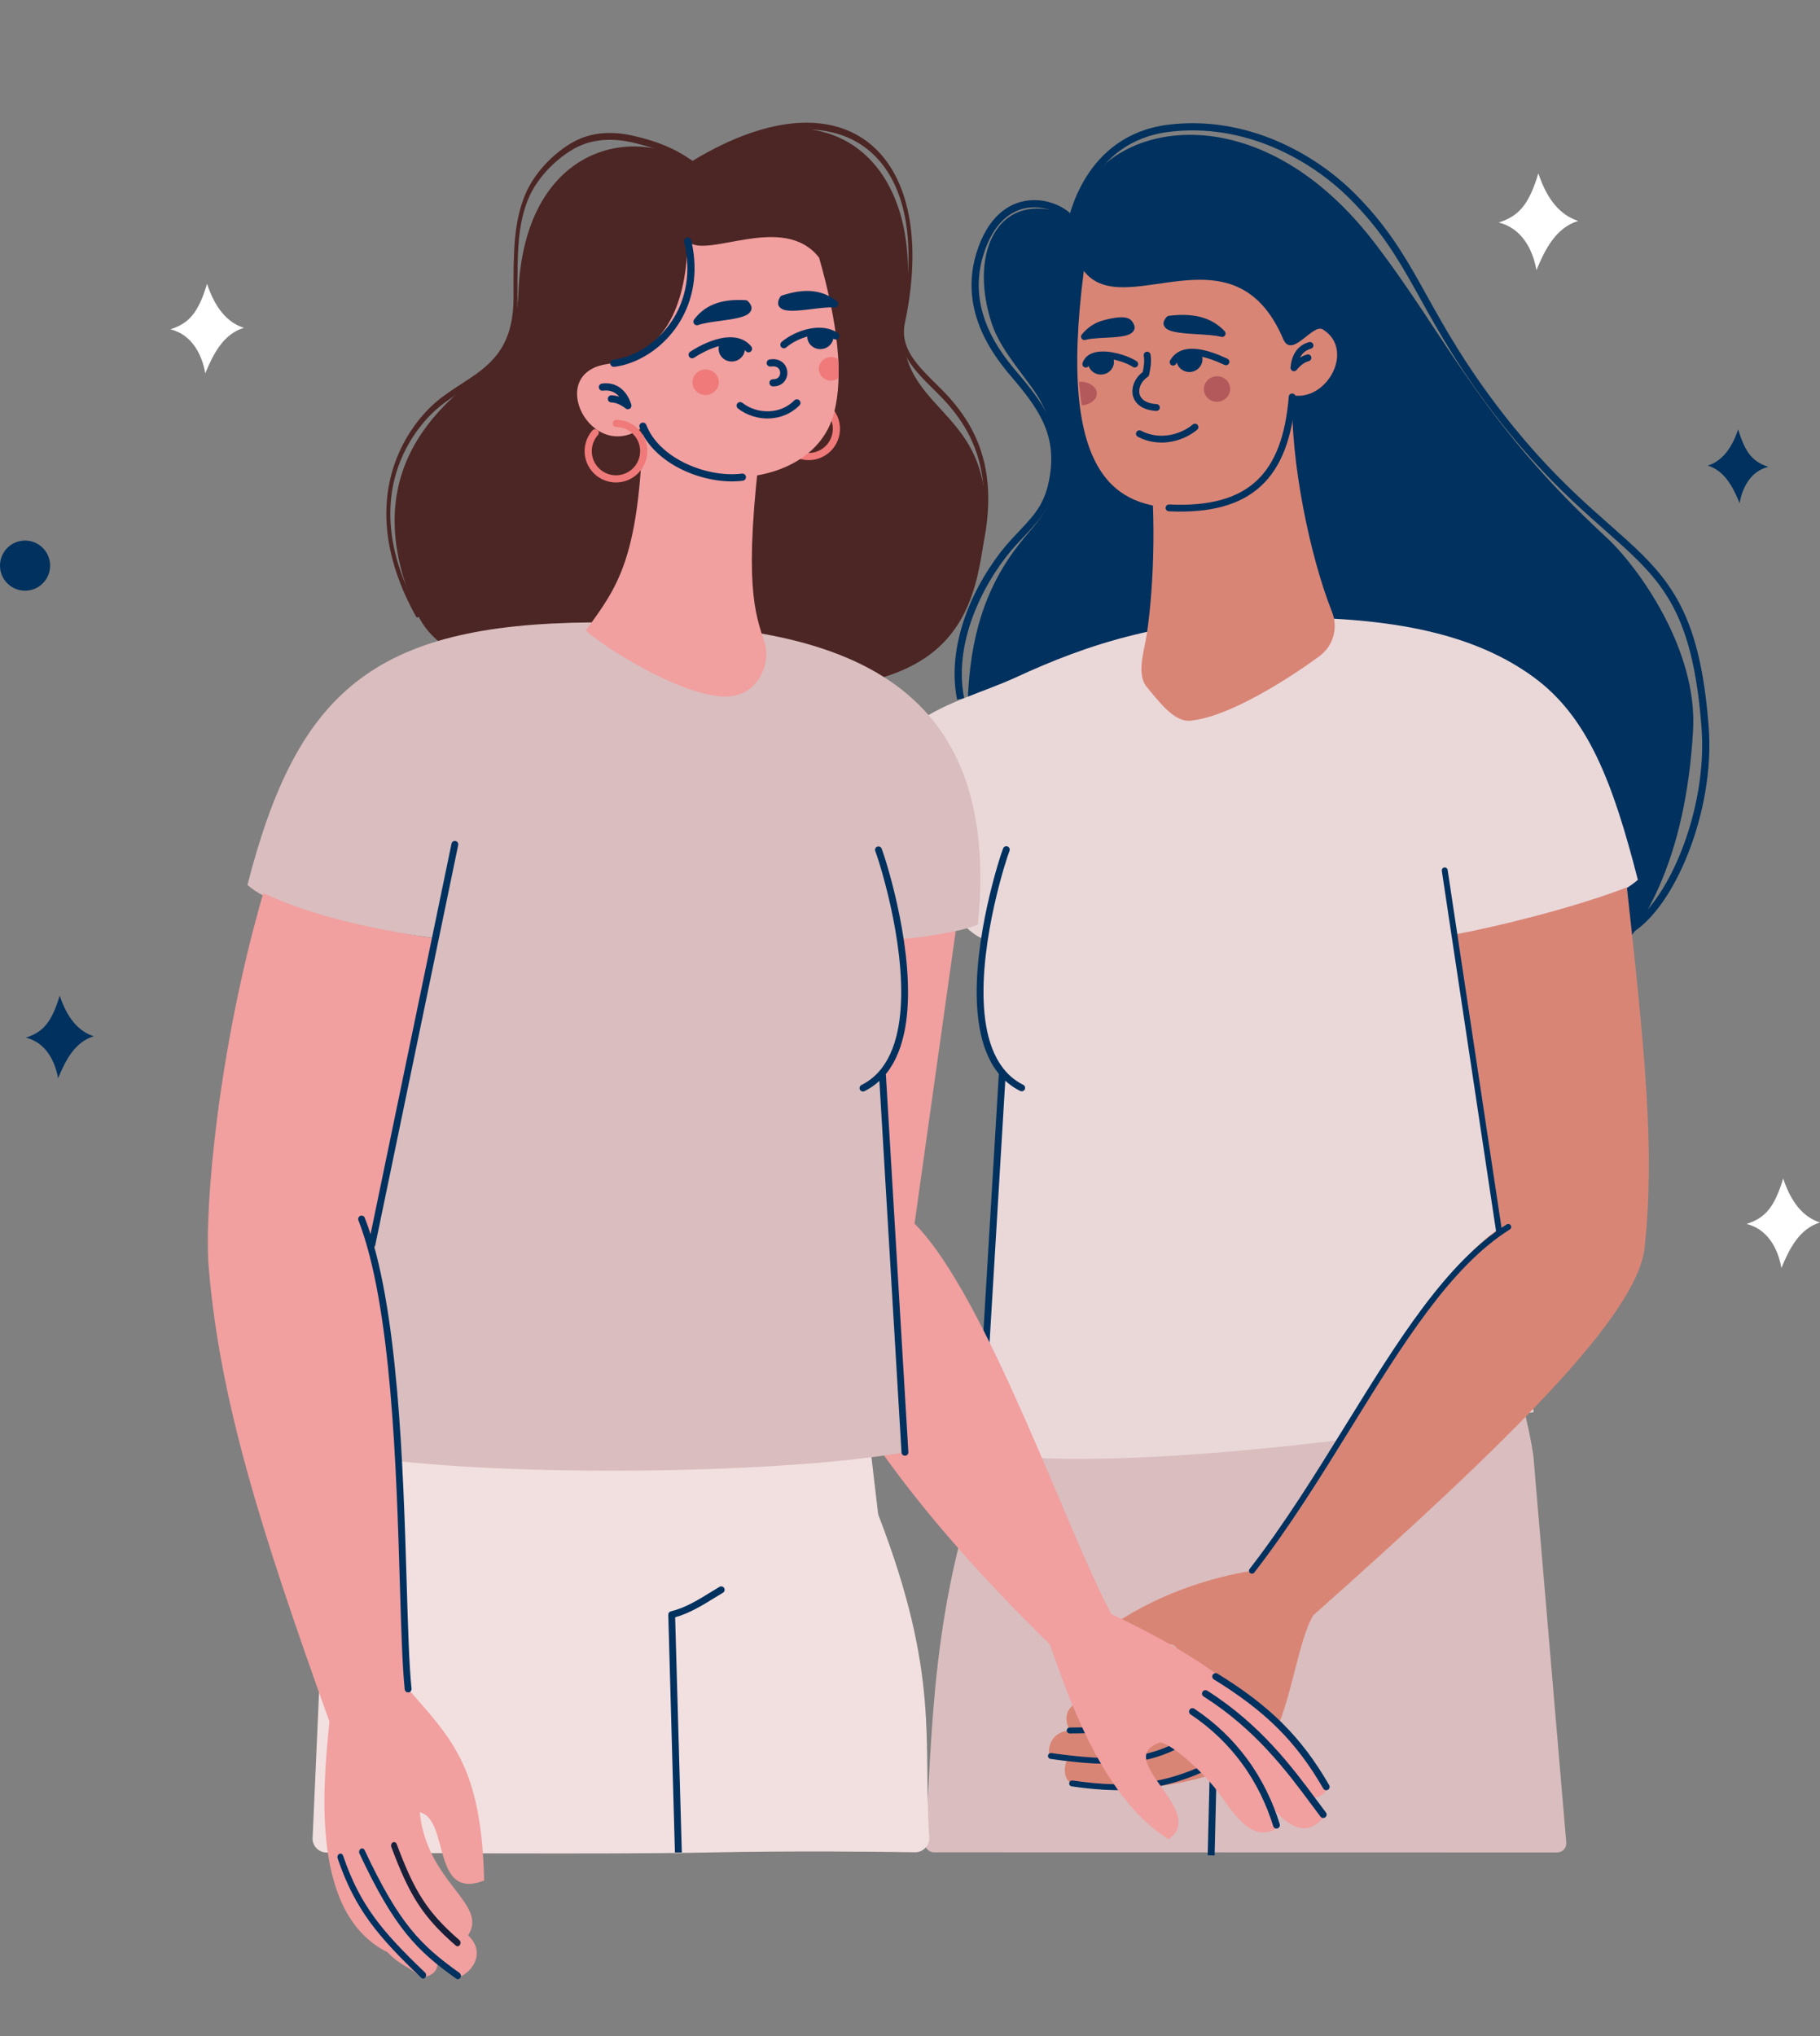 <?xml version="1.0" encoding="UTF-8"?><svg id="GRAPHIC" xmlns="http://www.w3.org/2000/svg" width="253" height="283" viewBox="0 0 253 283"><rect x="0" y="0" width="253" height="283" fill="#808080" stroke="none"/><defs><style>.cls-1,.cls-2{fill:#01315e;}.cls-3,.cls-4{fill:#f19f9f;}.cls-5{fill:#f4895e;}.cls-6,.cls-7{fill:#ef7a79;}.cls-8{fill:#181f39;}.cls-9{fill:#4c2624;}.cls-10{fill:none;stroke:#01315e;stroke-miterlimit:10;}.cls-11{fill:#f2dfdf;}.cls-11,.cls-12,.cls-13,.cls-14,.cls-4,.cls-15,.cls-7,.cls-16,.cls-2{fill-rule:evenodd;}.cls-12{fill:#d98576;}.cls-13{fill:#dabdbe;}.cls-14{fill:#b3595c;}.cls-15{fill:#ead8d9;}.cls-16{fill:#fff;}</style></defs><path class="cls-2" d="M218.454,132.866c-2.647-.863-3.994-2.306-5.275-6.549-1.123,3.4-2.865,5.562-5.303,6.334,2.971,.904,4.413,3.779,5.562,6.559,.448-2.641,1.885-5.581,5.017-6.345h0Z"/><path class="cls-16" d="M208.341,30.928c2.764-.901,4.17-2.408,5.508-6.838,1.172,3.55,2.992,5.808,5.538,6.614-3.102,.943-4.608,3.945-5.808,6.849-.468-2.758-1.969-5.827-5.238-6.625h0Z"/><path class="cls-2" d="M245.819,64.879c-2.107-.687-3.179-1.835-4.198-5.212-.893,2.705-2.28,4.426-4.22,5.041,2.364,.719,3.512,3.007,4.426,5.22,.357-2.101,1.5-4.441,3.992-5.049h0Z"/><path class="cls-16" d="M23.693,45.766c2.554-.833,3.854-2.225,5.09-6.319,1.083,3.281,2.764,5.367,5.117,6.113-2.866,.872-4.258,3.646-5.367,6.329-.433-2.548-1.819-5.385-4.841-6.122h0Z"/><path class="cls-16" d="M242.792,170.101c2.554-.833,3.854-2.225,5.09-6.319,1.083,3.281,2.764,5.367,5.117,6.113-2.866,.872-4.258,3.646-5.367,6.329-.433-2.548-1.819-5.385-4.841-6.122h0Z"/><path class="cls-2" d="M.768,76.427c1.205-1.5,3.398-1.739,4.898-.533,1.5,1.205,1.738,3.398,.533,4.897-1.205,1.5-3.398,1.739-4.898,.533-1.5-1.205-1.739-3.398-.533-4.897H.768Z"/><path class="cls-2" d="M3.598,144.207c2.361-.769,3.562-2.057,4.705-5.841,1.002,3.033,2.555,4.961,4.73,5.65-2.65,.806-3.936,3.37-4.961,5.85-.4-2.355-1.682-4.977-4.474-5.659h0Z"/><g><g><g><g><path class="cls-1" d="M149.318,30.265c2.016-12.77,24.426-19.03,41.669,3.36,10.055,13.057,14.805,24.917,32.276,41.017,4.427,4.08,12.746,15.585,12.092,26.886-2.024,34.948-22.51,44.524-45.186,44.164-25.598-.406-50.928-14.614-50.928-14.614-8.729-34.95-4.202-47.937,3.833-57.158,2.901-3.328,3.374-4.948,3.738-8.548,.416-4.114-.622-6.636-2.096-9.501-1.429-2.778-5.478-6.789-6.822-10.822-3.499-10.496,1.344-19.49,11.425-14.786Z"/><path class="cls-10" d="M133.535,97.138c-1.695-8.508,3.346-17.427,7.448-21.855,2.78-3.001,4.544-4.462,5.329-8.386,1.236-6.175-1.218-9.93-4.702-14.115-1.816-2.181-8.086-8.739-5.397-17.476,2.938-9.549,10.753-7.393,12.77-4.705,.112,.15,1.982-11.337,13.442-12.77,10.753-1.344,20.164,4.031,25.539,9.409,8.49,8.494,9.412,15.456,18.818,28.227,17.935,24.352,28.243,18.841,30.254,45.725,.852,11.394-4.71,24.866-10.76,28.225"/></g><g><g><path class="cls-13" d="M217.729,256.077l-4.576-53.775c-4.027-26.884-31.588-74.109-70.876-29.066-5.433,6.228-2.389-6.972-5.065,10.231l.668,16.802c-8.795,22.756-8.146,41.219-9.307,55.795-.059,.736,.518,1.363,1.257,1.363l86.639,.019c.74,0,1.322-.633,1.259-1.371Z"/><path class="cls-1" d="M167.877,257.839s.581,.022,.969,.038l.62-26.313c.002-.175-.158-.322-.373-.357v-.001c-1.972-.325-3.942-1.233-5.574-1.986-.451-.208-.879-.405-1.203-.546-.228-.099-.519-.037-.649,.139-.131,.176-.051,.399,.177,.498,.421,.183,.792,.354,1.185,.535,1.595,.736,3.499,1.614,5.487,2.006l-.629,25.859-.009,.128Z"/></g><g><path class="cls-15" d="M136.86,130.457c-2.966-.1-13.616-14.705-15.09-15.511-1.532-15.364,10.757-16.8,19.495-20.83,9.649-4.451,20.981-8.432,38.535-8.296,15.22,.118,25.732,2.701,33.377,8.278,7.645,5.578,11.079,14.822,14.505,28.18-4.897,4.229-17.064,7.078-24.865,8.113l8.73,48.585,1.636,17.279c-18.782,3.178-58.689,8.716-77.011,5.551l3.141-52.372c-3.012-3.892-3.772-11.556-2.454-18.977h0Z"/><g><path class="cls-1" d="M141.815,151.615c.235,.117,.521,.021,.638-.214,.117-.235,.021-.521-.214-.638-3.687-1.838-5.148-6.038-5.457-10.815-.605-9.363,3.195-20.852,3.544-21.687,.101-.242-.014-.521-.257-.621-.242-.101-.521,.014-.621,.257-.356,.851-4.231,12.567-3.614,22.111,.329,5.09,1.928,9.587,5.981,11.608h0Z"/><path class="cls-1" d="M139.789,149.461c.015-.262-.184-.487-.446-.502-.262-.015-.487,.184-.502,.446l-3.142,52.372c-.015,.262,.184,.487,.446,.502,.262,.015,.487-.184,.502-.446l3.142-52.372h0Z"/></g></g></g></g><g><path class="cls-12" d="M148.7,240.498c-2.37-4.765,5.093-5.036,8.985-6.629,2.269-.911,4.318-2.514,5.903-4.774-1.857-2.991-11.226,6.432-12.364-.641,2.593-2.24,10.285-8.083,22.809-10.158,11.091-12.787,23.279-40.222,34.422-47.582l-6.179-40.858c5.471-.988,16.484-3.674,23.884-6.536,2.462,22.532,3.938,36.576,2.456,50.087-1.034,9.422-18.858,26.918-46.063,51.091-2.658,4.482-3.479,16.834-7.873,19.634-5.525,2.852-15.312,5.754-25.645,3.725-1.346-.505-1.102-2.671-.687-3.232-.024-.175-2.27-.341-2.431-.733-.333-.809,.123-3.22,2.781-3.394Z"/><g><g><path class="cls-1" d="M165.542,235.873c.172-.148,.191-.407,.043-.579-.148-.172-.407-.191-.579-.043-2.224,1.917-4.036,3.116-6.405,3.837-2.389,.727-5.364,.979-9.905,.999-.227,.002-.41,.187-.409,.415,.002,.227,.187,.41,.415,.409,4.621-.02,7.664-.281,10.138-1.034,2.494-.759,4.388-2.009,6.701-4.003h0Z"/><path class="cls-1" d="M168.424,239.719c.169-.152,.182-.412,.03-.581-.152-.169-.412-.182-.581-.03-3.421,3.085-6.892,4.483-10.472,4.978-3.608,.498-7.346,.084-11.256-.452-.225-.031-.432,.127-.462,.351-.031,.225,.127,.432,.351,.462,3.972,.544,7.773,.965,11.479,.453,3.734-.516,7.351-1.971,10.911-5.181h0Z"/><path class="cls-1" d="M171.604,244.058c.198-.111,.269-.361,.158-.559-.111-.198-.361-.269-.559-.158-4.126,2.309-7.546,3.64-10.982,4.241-3.436,.601-6.905,.474-11.127-.132-.225-.032-.432,.125-.464,.35-.032,.225,.125,.432,.35,.464,4.303,.618,7.849,.745,11.382,.128,3.532-.618,7.033-1.977,11.242-4.333h0Z"/></g><g><path class="cls-1" d="M201.239,120.902c-.034-.224-.244-.378-.468-.344-.224,.034-.378,.244-.344,.468l7.562,50.221c.034,.224,.244,.378,.468,.344,.224-.034,.378-.244,.344-.468l-7.562-50.221h0Z"/><path class="cls-1" d="M209.88,170.864c.193-.12,.252-.374,.131-.567s-.374-.252-.567-.131c-8.398,5.263-15.135,16.162-22.351,27.834-4.17,6.746-8.501,13.751-13.384,20.044-.139,.179-.106,.437,.073,.576,.179,.139,.437,.106,.576-.073,4.921-6.342,9.259-13.359,13.436-20.116,7.163-11.587,13.851-22.406,22.085-27.567h0Z"/></g></g></g><g><g><g><path class="cls-3" d="M184.359,248.806c-1.088-2.194-2.054-4.019-3.731-5.799-7.111-7.551-13.001-12.476-26.114-18.675-5.866-10.571-17.302-44.191-27.381-54.274l5.718-40.659c-7.125-.998-22.003-6.573-21.839-1.014-6.135,19.174-9.417,16.964-4.713,36.291,3.128,12.851,6.042,30.917,39.639,63.857,2.015,5.377,6.707,21.006,16.522,27.083,5.472-3.903-7.781-11.078-1.352-13.408,1.118-.405,6.152,3.913,8.572,7.313,2.001,2.811,4.409,6.522,7.746,4.615-.189-.395-1.292-3.188-1.75-4.473,4.526,6.354,6.942,4.398,8.265,2.995-.615-1.453-1.74-1.886-2.352-3.202,1.08,.889,2.388,.027,2.769-.65Z"/><path class="cls-5" d="M177.442,254.129c-.005,.003-.01,.005-.015,.008,.03,.063,.038,.067,.015-.008Z"/></g><g><path class="cls-1" d="M167.316,235.771c-.222-.141-.288-.435-.147-.657,.141-.222,.435-.288,.657-.147,7.401,4.698,11.805,10.628,15.198,15.195,.47,.632,.921,1.24,1.296,1.734,.158,.209,.117,.506-.091,.664-.209,.158-.506,.117-.664-.091-.462-.608-.874-1.163-1.304-1.741-3.345-4.504-7.688-10.35-14.945-14.957h0Z"/><path class="cls-1" d="M165.502,238.265c-.219-.145-.279-.44-.134-.659s.44-.279,.659-.134c3.04,2.027,5.433,4.408,7.297,6.928,2.192,2.963,3.652,6.117,4.572,9.114,.077,.251-.064,.516-.315,.593-.251,.077-.516-.064-.593-.315-.892-2.904-2.305-5.959-4.427-8.827-1.802-2.436-4.117-4.739-7.059-6.701h0Z"/><path class="cls-1" d="M168.745,233.4c-.223-.138-.292-.43-.154-.653s.43-.292,.653-.154c3.619,2.232,6.523,4.415,9.012,6.886,2.492,2.474,4.564,5.233,6.515,8.616,.13,.227,.052,.517-.175,.647-.227,.13-.517,.052-.647-.175-1.906-3.305-3.929-6-6.362-8.415-2.436-2.418-5.285-4.559-8.841-6.752h0Z"/></g></g><g><path class="cls-9" d="M96.27,22.861c18.669-12.482,33.376-.381,29.25,22.205-.603,14.042,15.781,11.038,10.397,34.773-3.39,14.946-15.658,17.122-42.371,16.282-21.506-.677-32.357-3.869-35.525-10.774-10.17-22.168,7.168-31.47,10.082-34.529,1.536-1.612,3.811-5.588,3.948-9.813,.677-20.834,16.187-23.77,24.218-18.145h0Z"/><path class="cls-9" d="M58.22,85.018c.105,.189,.101,.489-.008,.671-.11,.181-.284,.175-.389-.013-3.508-6.33-4.427-11.757-4.035-16.21,.621-7.07,4.545-11.605,6.651-13.444,1.172-1.023,2.436-1.843,3.68-2.649,3.743-2.426,7.305-4.735,7.265-12.146-.036-6.657,.102-10.269,1.494-13.868,1.474-3.81,4.935-6.761,7.387-7.919,2.429-1.147,5.182-1.188,7.956-.528,3.014,.718,5.382,1.59,8.056,3.443,5.42-3.284,10.323-4.968,14.532-5.258,3.821-.263,7.074,.622,9.63,2.499,2.582,1.897,4.455,4.807,5.487,8.571,1.228,4.48,1.257,10.148-.137,16.734-.738,3.485,1.718,5.893,4.62,8.739,5.258,5.156,10.553,13.01,3.756,30.19-.085,.217-.256,.273-.382,.126-.125-.147-.158-.442-.072-.658,6.461-16.33,1.455-23.901-3.575-28.833-3.12-3.06-5.761-5.649-4.864-9.888,1.341-6.334,1.322-11.753,.156-16.005-.972-3.547-2.749-6.298-5.205-8.102-2.482-1.824-5.655-2.683-9.393-2.425-4.179,.288-9.06,1.973-14.468,5.265v-0c-.061,.037-.13,.037-.194-.007-2.66-1.857-5.02-2.736-8.021-3.45-2.708-.645-5.388-.608-7.738,.502-2.327,1.099-5.679,3.928-7.072,7.529-1.333,3.448-1.438,6.884-1.403,13.336,.044,8.073-3.694,10.496-7.622,13.042-1.231,.798-2.481,1.608-3.626,2.608-2.015,1.76-5.768,6.08-6.352,12.735-.368,4.189,.519,9.337,3.888,15.415h0Z"/></g><g><g><path class="cls-11" d="M45.395,257.457c-1.029-.007-1.876-.805-1.946-1.83l2.356-53.328c-1.123-31.951,34.537-74.095,73.88-29.034,5.44,6.231-1.214,12.051,1.459,29.256l.901,7.695c.019,.161,.059,.321,.117,.473,8.527,22.154,6.139,31.142,7.015,44.636,.074,1.146-.843,2.117-1.994,2.098-4.757-.079-16.718-.226-29.177,.034-12.695,.264-44.646,.059-52.612,.002Z"/><path class="cls-1" d="M94.79,257.455s-.581-.026-.968-0l-.923-33.052c-.004-.228,.155-.421,.368-.47v-.001c1.968-.453,3.927-1.664,5.551-2.669,.449-.278,.874-.541,1.197-.729,.227-.133,.519-.056,.651,.171,.133,.227,.056,.519-.171,.651-.419,.244-.788,.473-1.178,.714-1.587,.981-3.481,2.153-5.464,2.694l.927,32.69h.01Z"/></g><g><path class="cls-13" d="M125.139,130.488c2.966-.098,9.323-1.206,10.798-2.011,3.754-37.489-23.975-42.19-53.719-41.973-30.44,.222-40.957,9.775-47.822,36.488,4.895,4.231,18.328,6.363,26.129,7.401l-10.096,48.581-1.645,23.201c18.78,3.186,58.686,2.819,77.01-.338l-3.118-52.373c3.014-3.89,3.777-11.554,2.462-18.976h0Z"/><g><path class="cls-1" d="M120.174,151.644c-.235,.117-.521,.021-.638-.214-.117-.235-.021-.521,.214-.638,3.687-1.836,5.151-6.036,5.462-10.813,.609-9.363-3.185-20.853-3.534-21.688-.101-.242,.014-.521,.257-.621,.242-.101,.521,.014,.621,.257,.355,.852,4.226,12.569,3.605,22.113-.331,5.09-1.933,9.586-5.987,11.605h0Z"/><path class="cls-1" d="M122.202,149.491c-.015-.262,.185-.487,.447-.502,.262-.015,.487,.185,.502,.447l3.119,52.374c.015,.262-.185,.487-.447,.502-.262,.015-.487-.185-.502-.447l-3.119-52.374h0Z"/></g></g></g><g><path class="cls-4" d="M89.375,59.23c2.035-3.225,16.807-1.108,16.485,1.471-2.583,20.677-.886,24.487,.457,28.702,.879,2.758-.956,7.783-6.05,7.392-6.332-.487-16.509-6.999-18.828-9.174,4.273-5.939,7.407-9.647,7.936-28.391h0Z"/><g><path class="cls-6" d="M112.465,56.233c-.275-.003-.494-.229-.491-.503,.003-.275,.229-.494,.503-.491,.787,.012,1.538,.234,2.186,.624,.647,.391,1.194,.952,1.571,1.642,1.153,2.11,.377,4.755-1.734,5.909-1.055,.576-2.243,.671-3.311,.357-1.07-.314-2.021-1.036-2.598-2.091-.445-.814-.605-1.713-.506-2.577,.1-.881,.468-1.726,1.073-2.406,.183-.206,.498-.224,.704-.041,.205,.183,.224,.498,.041,.704-.467,.525-.751,1.175-.828,1.853-.076,.669,.047,1.365,.39,1.992,.445,.814,1.177,1.37,2.001,1.612,.826,.242,1.744,.169,2.559-.276,1.628-.89,2.226-2.931,1.336-4.56-.289-.529-.711-.961-1.213-1.264-.502-.303-1.081-.475-1.683-.484h0Z"/><g><path class="cls-4" d="M89.222,59.447c-6.984,5.098-13.59-7.643-4.753-8.86,8.508-1.379,10.918-8.983,11.134-17.08,2.499,2.649,13.285-4.113,18.264,2.306,2.634,9.26,3.396,16.399,2.085,21.537-3.035,11.899-23.8,11.395-26.73,2.097h0Z"/><g><path class="cls-1" d="M85.388,50.98c-.272,.033-.52-.161-.553-.433-.033-.272,.161-.52,.433-.553,.294-.037,.602-.093,.921-.168,2.464-.577,5.02-2.211,6.84-4.688,1.824-2.483,2.904-5.811,2.406-9.77-.07-.559-.175-1.142-.317-1.747-.062-.268,.104-.536,.373-.599,.268-.062,.536,.104,.598,.373,.145,.62,.255,1.238,.332,1.853,.533,4.239-.629,7.811-2.59,10.48-1.965,2.675-4.738,4.443-7.417,5.07-.334,.078-.677,.14-1.027,.183h0Z"/><g><g><path class="cls-7" d="M116.53,49.951c.048,.892,.062,1.75,.042,2.572-.137,.108-.293,.197-.466,.261-.87,.323-1.84-.098-2.167-.94-.327-.842,.114-1.786,.984-2.108,.56-.208,1.162-.107,1.607,.216h0Z"/><path class="cls-7" d="M97.45,51.465c.945-.35,1.999,.107,2.353,1.022,.355,.914-.123,1.94-1.069,2.29-.945,.35-1.999-.107-2.353-1.021-.355-.914,.124-1.94,1.069-2.29h0Z"/></g><g><path class="cls-1" d="M107.158,50.938c-.271,.045-.528-.138-.573-.41-.045-.271,.138-.528,.409-.573,1.03-.174,1.747,.211,2.135,.791,.185,.277,.291,.595,.317,.917,.026,.32-.028,.648-.162,.946-.279,.623-.891,1.103-1.835,1.089-.275-.003-.494-.229-.491-.503,.003-.275,.229-.494,.503-.491,.484,.007,.786-.213,.915-.5,.063-.141,.088-.302,.076-.463-.013-.158-.063-.312-.149-.442-.187-.279-.566-.459-1.145-.361h0Z"/><path class="cls-1" d="M116.296,41.835c-1.127-.886-2.333-1.305-3.615-1.387-1.261-.081-2.584,.168-3.97,.619-.132,.043-.234,.136-.292,.251-.444,.777-.293,1.284,.261,1.608,.759,.444,2.472,.235,4.184,.026,1.181-.144,2.363-.289,3.097-.217,.274,.026,.516-.175,.542-.448,.017-.183-.067-.353-.207-.452Z"/><path class="cls-1" d="M102.581,56.767c-.216-.169-.255-.482-.086-.698,.169-.216,.482-.255,.698-.086,1.062,.829,2.424,1.24,3.765,1.175,1.267-.061,2.512-.55,3.462-1.514,.193-.196,.508-.199,.704-.006,.196,.193,.198,.508,.006,.704-1.136,1.153-2.62,1.737-4.125,1.81-1.572,.076-3.172-.408-4.424-1.385h0Z"/><path class="cls-1" d="M103.984,41.876c-.085-.091-.203-.15-.337-.158-1.452-.085-2.795,.011-3.996,.409-1.217,.404-2.276,1.112-3.139,2.247-.117,.133-.159,.323-.094,.501,.095,.259,.381,.391,.639,.297,.701-.259,1.875-.418,3.049-.577,1.711-.232,3.422-.464,4.043-1.085,.456-.457,.471-.989-.166-1.633Z"/><g><path class="cls-1" d="M96.483,49.714c-.229,.151-.537,.087-.688-.142-.151-.229-.087-.537,.142-.688,1.308-.859,3.208-1.794,4.959-1.98,1.368-.145,2.65,.154,3.54,1.251,.173,.213,.141,.527-.072,.7-.213,.173-.527,.141-.7-.072-.641-.789-1.611-.999-2.663-.888-1.573,.167-3.312,1.027-4.518,1.82h0Z"/><path class="cls-2" d="M101.856,47.347l1.627,.626c.26,.886-.226,1.821-1.116,2.151-.945,.35-1.999-.107-2.353-1.021-.196-.505-.143-1.07,.143-1.536l1.699-.22h0Z"/></g><g><path class="cls-1" d="M109.298,48.281c-.208,.18-.522,.157-.702-.051-.18-.208-.157-.522,.051-.702,.938-.815,2.496-1.619,4.098-1.888,1.294-.218,2.627-.093,3.722,.635,.229,.152,.292,.461,.14,.69-.152,.229-.461,.292-.69,.14-.859-.571-1.941-.662-3.009-.483-1.417,.238-2.788,.944-3.611,1.658h0Z"/><path class="cls-2" d="M114.152,45.8l1.649,.452c.26,.886-.226,1.821-1.116,2.151-.945,.35-1.999-.107-2.353-1.021-.196-.505-.143-1.07,.143-1.536l1.677-.046h0Z"/></g></g></g><g><path class="cls-1" d="M83.813,54.297c-.272,.04-.525-.149-.565-.421-.04-.272,.149-.525,.421-.565,.892-.133,1.78,.035,2.538,.585,.652,.473,1.196,1.227,1.544,2.311,.056,.155,.033,.335-.076,.475-.169,.216-.482,.255-.698,.086-.356-.279-.702-.482-1.034-.619-.338-.139-.662-.209-.967-.219-.275-.009-.49-.238-.481-.513,.009-.274,.238-.49,.513-.481,.348,.011,.709,.077,1.079,.204-.145-.173-.3-.318-.464-.437-.531-.386-1.165-.501-1.809-.405h0Z"/><path class="cls-1" d="M88.911,59.409c-.099-.256,.029-.544,.285-.643,.256-.099,.544,.029,.643,.285,.867,2.234,2.802,3.99,5.098,5.167,2.623,1.344,5.7,1.926,8.202,1.604,.272-.034,.521,.159,.555,.431,.034,.272-.159,.521-.431,.555-2.689,.347-5.983-.272-8.779-1.705-2.497-1.28-4.611-3.212-5.573-5.693h0Z"/></g></g></g><path class="cls-6" d="M85.677,59.336c-.275-.003-.494-.229-.491-.503,.003-.275,.229-.494,.503-.491,.787,.012,1.538,.234,2.186,.624,.647,.391,1.194,.952,1.571,1.642,1.153,2.11,.377,4.755-1.734,5.909-1.055,.576-2.243,.671-3.311,.357-1.07-.314-2.021-1.036-2.598-2.091-.445-.814-.605-1.713-.506-2.577,.1-.881,.468-1.726,1.073-2.406,.183-.205,.498-.224,.704-.041,.206,.183,.224,.498,.041,.704-.467,.525-.75,1.175-.828,1.853-.076,.669,.047,1.365,.39,1.992,.445,.814,1.177,1.37,2.001,1.612,.826,.242,1.744,.169,2.559-.276,1.628-.89,2.226-2.931,1.336-4.56-.289-.529-.711-.961-1.213-1.264-.502-.303-1.081-.475-1.683-.484h0Z"/></g></g><g><path class="cls-4" d="M65.073,268.966c2.863-4.417-5.761-7.302-6.724-17.103,4.184,.968,1.589,12.365,8.954,9.483-.381-15.748-4.443-19.596-10.569-26.614h0c-1.26-13.606-.031-38.132-5.036-61.759l8.819-42.536c-9.123-1.365-17.132-3.157-23.92-6.314-6.214,21.38-8.258,43.897-7.588,51.962,1.524,18.335,7.112,36.254,16.788,63.18-.984,9.732-2.504,26.797,8.078,32.056,1.925,1.981,2.674,1.717,4.689,3.524,1.855-.248,2.652-1.338,2.025-2.751,1.22,1.04,2.222,1.434,3.587,2.518,1.885-.995,3.148-3.525,.898-5.645Z"/><g><g><path class="cls-1" d="M49.968,257.596c-.107-.229-.033-.518,.166-.647,.199-.129,.447-.048,.554,.18,2.41,5.14,4.368,8.451,6.391,10.952,2.016,2.492,4.109,4.191,6.791,6.103,.191,.135,.248,.427,.128,.652-.12,.225-.372,.297-.564,.162-2.739-1.952-4.88-3.691-6.957-6.259-2.07-2.559-4.065-5.929-6.509-11.143h0Z"/><path class="cls-8" d="M54.397,256.68c-.089-.239,.006-.52,.213-.629,.207-.109,.448-.004,.537,.235,1.219,3.253,2.263,5.609,3.567,7.635,1.301,2.023,2.871,3.735,5.144,5.705,.179,.155,.213,.452,.076,.663-.137,.211-.393,.257-.572,.102-2.336-2.026-3.954-3.792-5.304-5.891-1.348-2.095-2.418-4.505-3.66-7.82h0Z"/><path class="cls-1" d="M46.936,258.267c-.082-.242,.022-.52,.232-.621,.21-.1,.447,.015,.529,.257,1.177,3.462,2.545,6.105,4.351,8.582,1.817,2.492,4.082,4.824,7.039,7.653,.172,.165,.194,.463,.049,.667-.145,.203-.403,.235-.575,.07-2.993-2.862-5.288-5.227-7.141-7.767-1.864-2.555-3.274-5.278-4.485-8.84h0Z"/></g><g><path class="cls-1" d="M62.765,117.25c.052-.257,.303-.422,.56-.37,.257,.052,.423,.303,.37,.56l-11.534,55.628c-.052,.257-.303,.422-.56,.37-.257-.052-.422-.303-.37-.56l11.534-55.628h0Z"/><path class="cls-1" d="M57.206,234.684c.027,.261-.163,.494-.424,.521-.261,.027-.494-.163-.521-.424-.334-3.235-.489-8.411-.672-14.559-.479-16.067-1.158-38.802-5.767-50.633-.095-.244,.027-.519,.272-.614,.244-.095,.519,.027,.614,.272,4.668,11.98,5.349,34.812,5.83,50.949,.183,6.121,.337,11.275,.668,14.488h0Z"/></g></g></g></g></g><g><g><path class="cls-12" d="M159.617,62.303c2.097-2.04,15.925-9.833,20.028-7.369-.279,8.921,2.377,22.208,5.527,30.127,.872,2.191,.168,4.711-1.728,6.112-3.924,2.899-12.525,8.5-17.997,8.989-2.212,.198-4.275-2.571-6.049-4.705-1.48-1.78-.301-5.117,.034-7.407,1.054-7.203,1.297-17.602,.184-25.747h0Z"/><path class="cls-12" d="M178.381,47.126c1.192,2.802,4.095-2.204,5.494-1.346,4.527,2.776,.627,10.036-4.229,9.154-.859,10.984-6.27,16.182-16.055,15.712-7.846-.377-16.742-3.555-12.928-32.988,5.596,7.254,20.835-6.721,27.719,9.468Z"/></g><g><g><path class="cls-1" d="M162.53,70.111c-.262-.011-.484,.192-.495,.454-.011,.262,.192,.484,.454,.495,5.792,.271,9.958-.883,12.809-3.524,2.848-2.639,4.345-6.729,4.804-12.336,.021-.262-.175-.491-.437-.512-.262-.021-.491,.175-.512,.437-.439,5.366-1.842,9.252-4.499,11.714-2.654,2.459-6.597,3.53-12.124,3.271h0Z"/><path class="cls-1" d="M182.222,48.471c.255-.065,.409-.324,.344-.579-.065-.255-.324-.409-.579-.344-.72,.183-1.359,.586-1.828,1.241-.409,.57-.683,1.328-.757,2.293-.02,.262,.177,.49,.439,.51,.171,.013,.328-.067,.421-.196,.269-.332,.543-.593,.819-.79,.287-.205,.576-.342,.862-.419,.254-.068,.405-.329,.337-.582-.068-.254-.329-.405-.582-.337-.329,.088-.658,.233-.982,.439,.065-.131,.138-.252,.217-.362,.33-.46,.78-.743,1.289-.872h0Z"/></g><g><g><path class="cls-14" d="M150.389,56.339c-.172-1.02-.306-2.113-.4-3.283,.163-.008,.33-.004,.498,.013,1.276,.13,2.154,.965,1.962,1.866-.161,.759-1.03,1.323-2.062,1.404h0Z"/><path class="cls-14" d="M169.447,52.307c-.999-.139-1.93,.534-2.08,1.504-.15,.97,.538,1.869,1.537,2.008,.999,.139,1.93-.534,2.08-1.504,.15-.97-.538-1.869-1.537-2.008h0Z"/></g><g><path class="cls-1" d="M166.42,59.721c.2-.169,.226-.468,.058-.668-.169-.2-.468-.226-.668-.058-.882,.742-2.153,1.346-3.566,1.515-1.165,.139-2.423-.022-3.634-.653-.233-.121-.521-.03-.642,.203-.121,.233-.03,.521,.203,.642,1.396,.727,2.845,.913,4.185,.753,1.603-.191,3.052-.883,4.064-1.734h0Z"/><path class="cls-1" d="M160.726,57.113c.262,.016,.488-.183,.504-.445,.016-.262-.183-.488-.445-.504-.853-.054-1.453-.272-1.842-.584-.298-.238-.471-.536-.541-.854-.073-.333-.036-.693,.089-1.039,.181-.502,.547-.973,1.039-1.294,.114-.074,.185-.189,.208-.313,.1-.435,.189-.884,.234-1.346,.048-.484,.048-.973-.038-1.461-.045-.259-.292-.432-.551-.387-.259,.045-.432,.292-.387,.551,.07,.4,.07,.804,.03,1.205-.035,.355-.102,.714-.18,1.069-.583,.429-1.019,1.023-1.248,1.658-.185,.511-.237,1.051-.126,1.56,.114,.523,.396,1.009,.876,1.394,.534,.428,1.313,.726,2.378,.792h0Z"/><path class="cls-1" d="M150.387,46.484l-0-0c.87-1.063,1.887-1.679,3.028-1.976,1.115-.289,3.296-.835,3.956,.155,.533,.717,.432,1.238-.083,1.629-.655,.498-2.148,.573-3.641,.649-1.058,.054-2.116,.107-2.755,.299-.252,.075-.517-.068-.592-.32-.047-.157-.009-.319,.088-.437Z"/><path class="cls-1" d="M162.18,44.051c.075-.088,.182-.148,.305-.163,1.524-.182,2.945-.181,4.24,.127,1.319,.313,2.497,.94,3.506,2.003,.117,.117,.17,.291,.123,.462-.069,.254-.33,.404-.584,.335-.777-.211-2.04-.288-3.302-.364-1.87-.114-3.74-.228-4.394-.831-.453-.417-.48-.926,.105-1.569Z"/><g><path class="cls-1" d="M170.224,50.717c.237,.111,.52,.008,.631-.229,.111-.237,.009-.52-.229-.631-1.145-.536-2.682-1.165-4.126-1.341-1.563-.191-3.02,.131-3.84,1.583-.128,.228-.048,.517,.18,.645,.228,.128,.517,.048,.646-.18,.582-1.031,1.691-1.251,2.899-1.103,1.326,.162,2.764,.752,3.84,1.256h0Z"/><path class="cls-2" d="M165.028,48.876l-1.483,.879c-.107,.907,.52,1.739,1.443,1.914,.979,.186,1.931-.434,2.127-1.385,.108-.525-.037-1.067-.394-1.474l-1.693,.066h0Z"/></g><g><path class="cls-1" d="M157.483,50.993c.22,.143,.514,.08,.657-.139,.143-.22,.08-.514-.14-.657-.48-.312-1.173-.628-1.939-.875-.936-.301-1.995-.503-2.931-.471-1.025,.035-1.917,.347-2.404,1.099-.099,.152-.18,.322-.239,.508-.08,.25,.057,.517,.307,.597,.25,.08,.517-.057,.597-.307,.034-.104,.078-.198,.132-.281,.293-.452,.907-.642,1.638-.667,.82-.028,1.766,.155,2.611,.426,.688,.221,1.299,.498,1.712,.767h0Z"/><path class="cls-2" d="M152.781,49.396l-1.534,.713c-.107,.907,.521,1.739,1.443,1.914,.979,.186,1.931-.434,2.127-1.384,.108-.525-.037-1.067-.393-1.474l-1.643,.232h0Z"/></g></g></g></g></g></g></svg>